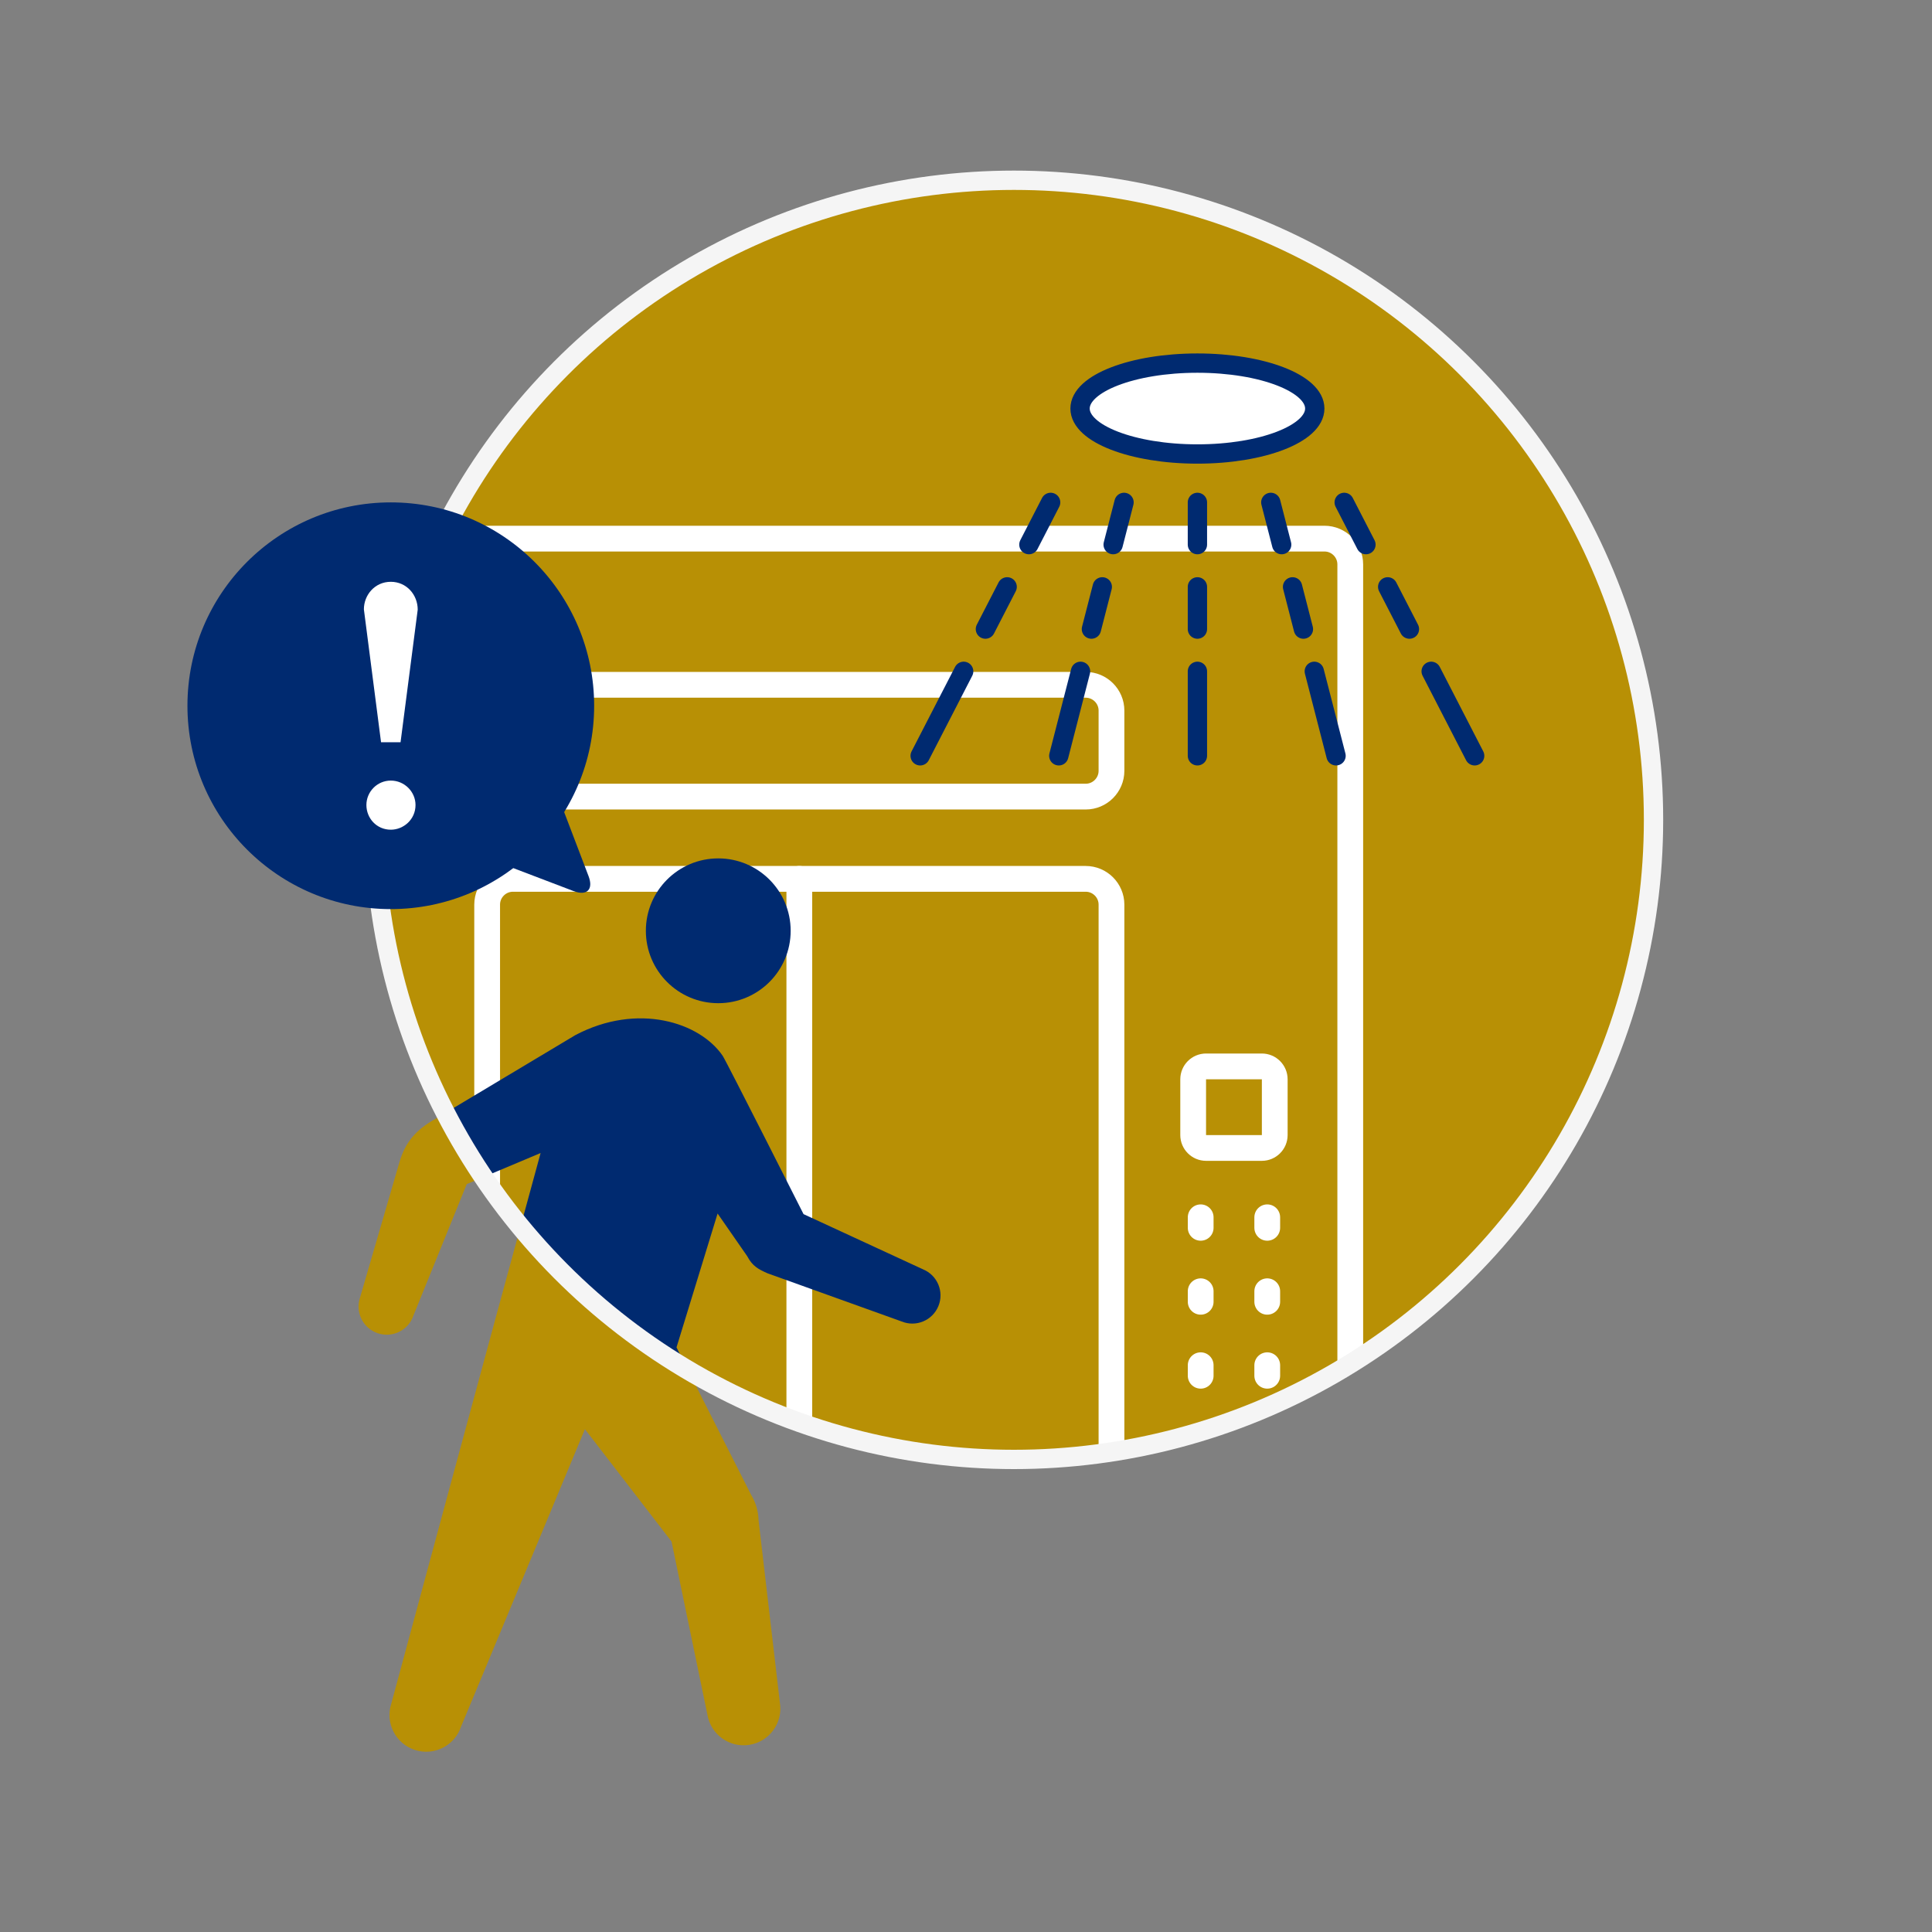 <?xml version="1.0" encoding="utf-8"?>
<!-- Generator: Adobe Illustrator 22.1.0, SVG Export Plug-In . SVG Version: 6.00 Build 0)  -->
<svg version="1.1" xmlns="http://www.w3.org/2000/svg" xmlns:xlink="http://www.w3.org/1999/xlink" x="0px" y="0px"
	 viewBox="0 0 300 300" style="enable-background:new 0 0 300 300;" xml:space="preserve">
<rect x="0" y="0" width="300" height="300" fill="#808080" stroke="none"/>
<style type="text/css">
	.st0{fill:#B89005;}
	.st1{clip-path:url(#SVGID_2_);}
	.st2{fill:none;stroke:#FFFFFF;stroke-width:4;stroke-linecap:round;stroke-linejoin:round;stroke-miterlimit:10;}
	.st3{fill:#002A70;}
	.st4{fill:#B89005;stroke:#002A70;stroke-width:3;stroke-linecap:round;stroke-linejoin:round;stroke-miterlimit:10;}
	.st5{fill:#FFFFFF;stroke:#002A70;stroke-width:3;stroke-miterlimit:10;}
	.st6{fill:#FFFFFF;}
</style>
<g id="レイヤー_5">
</g>
<g id="レイヤー_4">
	<g>
		<g>
			<g>
				<path class="st0" d="M122.774,144.533c0,6.208-5.034,11.242-11.242,11.242c-6.208,0-11.243-5.034-11.243-11.242
					c0-6.209,5.034-11.242,11.243-11.242C117.74,133.291,122.774,138.324,122.774,144.533z"/>
				<path class="st0" d="M119.176,197.716l20.832,7.482c2.234,0.916,4.79-0.153,5.706-2.391c0.918-2.236-0.153-4.79-2.39-5.707
					l-18.551-8.571c0,0-12.013-23.785-12.55-24.575c-3.562-5.236-13.221-8.308-22.869-3.229l-21.833,13.063
					c-2.92,1.651-4.569,3.555-5.476,6.605l-6.137,21.082c-0.774,2.289,0.453,4.772,2.744,5.547c2.288,0.773,4.77-0.453,5.544-2.744
					l8.28-20.413l11.469-4.824c-7.303,26.592-23.187,85.503-23.187,85.503c-0.972,2.997,0.668,6.214,3.664,7.186
					c2.996,0.972,6.214-0.67,7.186-3.666l19.218-46.142l13.449,17.442l5.564,26.853c0.503,3.11,3.431,5.222,6.54,4.719
					c3.109-0.503,5.226-3.431,4.721-6.54l-3.321-28.422c-0.032-1.301-0.401-2.633-1.156-3.877l-11.576-22.872l6.38-20.79
					l4.597,6.622c0.007,0.014,0.016,0.027,0.023,0.041C116.854,196.624,117.785,197.095,119.176,197.716z"/>
			</g>
			<g>
				<defs>
					<circle id="SVGID_1_" cx="157.443" cy="127.305" r="99.315"/>
				</defs>
				<use xlink:href="#SVGID_1_"  style="overflow:visible;fill:#B89005;"/>
				<clipPath id="SVGID_2_">
					<use xlink:href="#SVGID_1_"  style="overflow:visible;"/>
				</clipPath>
				<g class="st1">
					<g>
						<path class="st2" d="M209.668,275.653V87.637c0-2.2-1.8-4-4-4H42.567c-2.2,0-4,1.8-4,4v188.016"/>
					</g>
					<g>
						<path class="st2" d="M172.59,275.653V140.468c0-2.2-1.8-4-4-4H79.645c-2.2,0-4,1.8-4,4v135.185"/>
					</g>
					<g>
						<path class="st2" d="M172.59,110.338c0-2.2-1.8-4-4-4H79.645c-2.2,0-4,1.8-4,4v9.36c0,2.2,1.8,4,4,4h88.945c2.2,0,4-1.8,4-4
							V110.338z"/>
					</g>
					<g>
						<line class="st2" x1="124.118" y1="136.468" x2="124.118" y2="275.653"/>
					</g>
					<g>
						<path class="st2" d="M197.941,176.254c0,1.1-0.9,2-2,2h-8.666c-1.1,0-2-0.9-2-2v-8.666c0-1.1,0.9-2,2-2h8.666c1.1,0,2,0.9,2,2
							V176.254z"/>
					</g>
					<g>
						<g>
							<g>
								<line class="st2" x1="186.441" y1="190.656" x2="186.441" y2="189.019"/>
							</g>
							<g>
								<line class="st2" x1="196.777" y1="190.656" x2="196.777" y2="189.019"/>
							</g>
						</g>
						<g>
							<g>
								<line class="st2" x1="186.441" y1="202.142" x2="186.441" y2="200.504"/>
							</g>
							<g>
								<line class="st2" x1="196.777" y1="202.142" x2="196.777" y2="200.504"/>
							</g>
						</g>
						<g>
							<g>
								<line class="st2" x1="186.441" y1="213.627" x2="186.441" y2="211.99"/>
							</g>
							<g>
								<line class="st2" x1="196.777" y1="213.627" x2="196.777" y2="211.99"/>
							</g>
						</g>
						<g>
							<g>
								<line class="st2" x1="186.441" y1="225.113" x2="186.441" y2="223.475"/>
							</g>
							<g>
								<line class="st2" x1="196.777" y1="225.113" x2="196.777" y2="223.475"/>
							</g>
						</g>
					</g>
				</g>
				<g class="st1">
					<path class="st3" d="M122.774,144.533c0,6.208-5.034,11.242-11.242,11.242c-6.208,0-11.243-5.034-11.243-11.242
						c0-6.209,5.034-11.242,11.243-11.242C117.74,133.291,122.774,138.324,122.774,144.533z"/>
					<path class="st3" d="M119.176,197.716l20.832,7.482c2.234,0.916,4.79-0.153,5.706-2.391c0.918-2.236-0.153-4.79-2.39-5.707
						l-18.551-8.571c0,0-12.013-23.785-12.55-24.575c-3.562-5.236-13.221-8.308-22.869-3.229l-21.833,13.063
						c-2.92,1.651-4.569,3.555-5.476,6.605l-6.137,21.082c-0.774,2.289,0.453,4.772,2.744,5.547c2.288,0.773,4.77-0.453,5.544-2.744
						l8.28-20.413l11.469-4.824c-7.303,26.592-23.187,85.503-23.187,85.503c-0.972,2.997,0.668,6.214,3.664,7.186
						c2.996,0.972,6.214-0.67,7.186-3.666l19.218-46.142l13.449,17.442l5.564,26.853c0.503,3.11,3.431,5.222,6.54,4.719
						c3.109-0.503,5.226-3.431,4.721-6.54l-3.321-28.422c-0.032-1.301-0.401-2.633-1.156-3.877l-11.576-22.872l6.38-20.79
						l4.597,6.622c0.007,0.014,0.016,0.027,0.023,0.041C116.854,196.624,117.785,197.095,119.176,197.716z"/>
				</g>
				<use xlink:href="#SVGID_1_"  style="overflow:visible;fill:none;stroke:#F5F5F5;stroke-width:3;stroke-miterlimit:10;"/>
			</g>
			<g>
				<g>
					<polyline class="st4" points="149.637,104.244 146.26,110.802 142.883,117.36 					"/>
					<line class="st4" x1="156.39" y1="91.127" x2="153.013" y2="97.685"/>
					<line class="st4" x1="163.143" y1="78.011" x2="159.766" y2="84.569"/>
					<polyline class="st4" points="167.785,104.244 166.097,110.802 164.409,117.36 					"/>
					<line class="st4" x1="171.162" y1="91.127" x2="169.474" y2="97.685"/>
					<line class="st4" x1="174.539" y1="78.011" x2="172.85" y2="84.569"/>
					<polyline class="st4" points="185.934,104.244 185.934,110.802 185.934,117.36 					"/>
					<line class="st4" x1="185.934" y1="91.127" x2="185.934" y2="97.685"/>
					<line class="st4" x1="185.934" y1="78.011" x2="185.934" y2="84.569"/>
					<polyline class="st4" points="204.083,104.244 205.772,110.802 207.46,117.36 					"/>
					<line class="st4" x1="200.707" y1="91.127" x2="202.395" y2="97.685"/>
					<line class="st4" x1="197.33" y1="78.011" x2="199.018" y2="84.569"/>
					<polyline class="st4" points="222.232,104.244 225.609,110.802 228.985,117.36 					"/>
					<line class="st4" x1="215.479" y1="91.127" x2="218.856" y2="97.685"/>
					<line class="st4" x1="208.726" y1="78.011" x2="212.103" y2="84.569"/>
				</g>
				<ellipse class="st5" cx="185.934" cy="63.439" rx="18.223" ry="7.057"/>
			</g>
		</g>
		<g>
			<g>
				<g>
					<circle class="st3" cx="60.683" cy="109.588" r="31.577"/>
					<g>
						<path class="st3" d="M91.395,136.058c0.783,2.056-0.258,3.097-2.314,2.314l-13.716-5.226
							c-2.056-0.783-2.465-2.697-0.909-4.253l7.46-7.46c1.556-1.556,3.469-1.146,4.253,0.909L91.395,136.058z"/>
					</g>
				</g>
			</g>
			<g>
				<path class="st6" d="M56.894,125.001c0-2.045,1.661-3.792,3.792-3.792c2.13,0,3.835,1.747,3.835,3.792
					c0,2.258-1.875,3.835-3.835,3.835C58.471,128.835,56.894,127.046,56.894,125.001z M62.198,115.253h-3.03l-2.664-20.636
					c0-2.21,1.681-4.276,4.18-4.276c2.449,0,4.179,2.018,4.179,4.324L62.198,115.253z"/>
			</g>
		</g>
	</g>
</g>
</svg>
